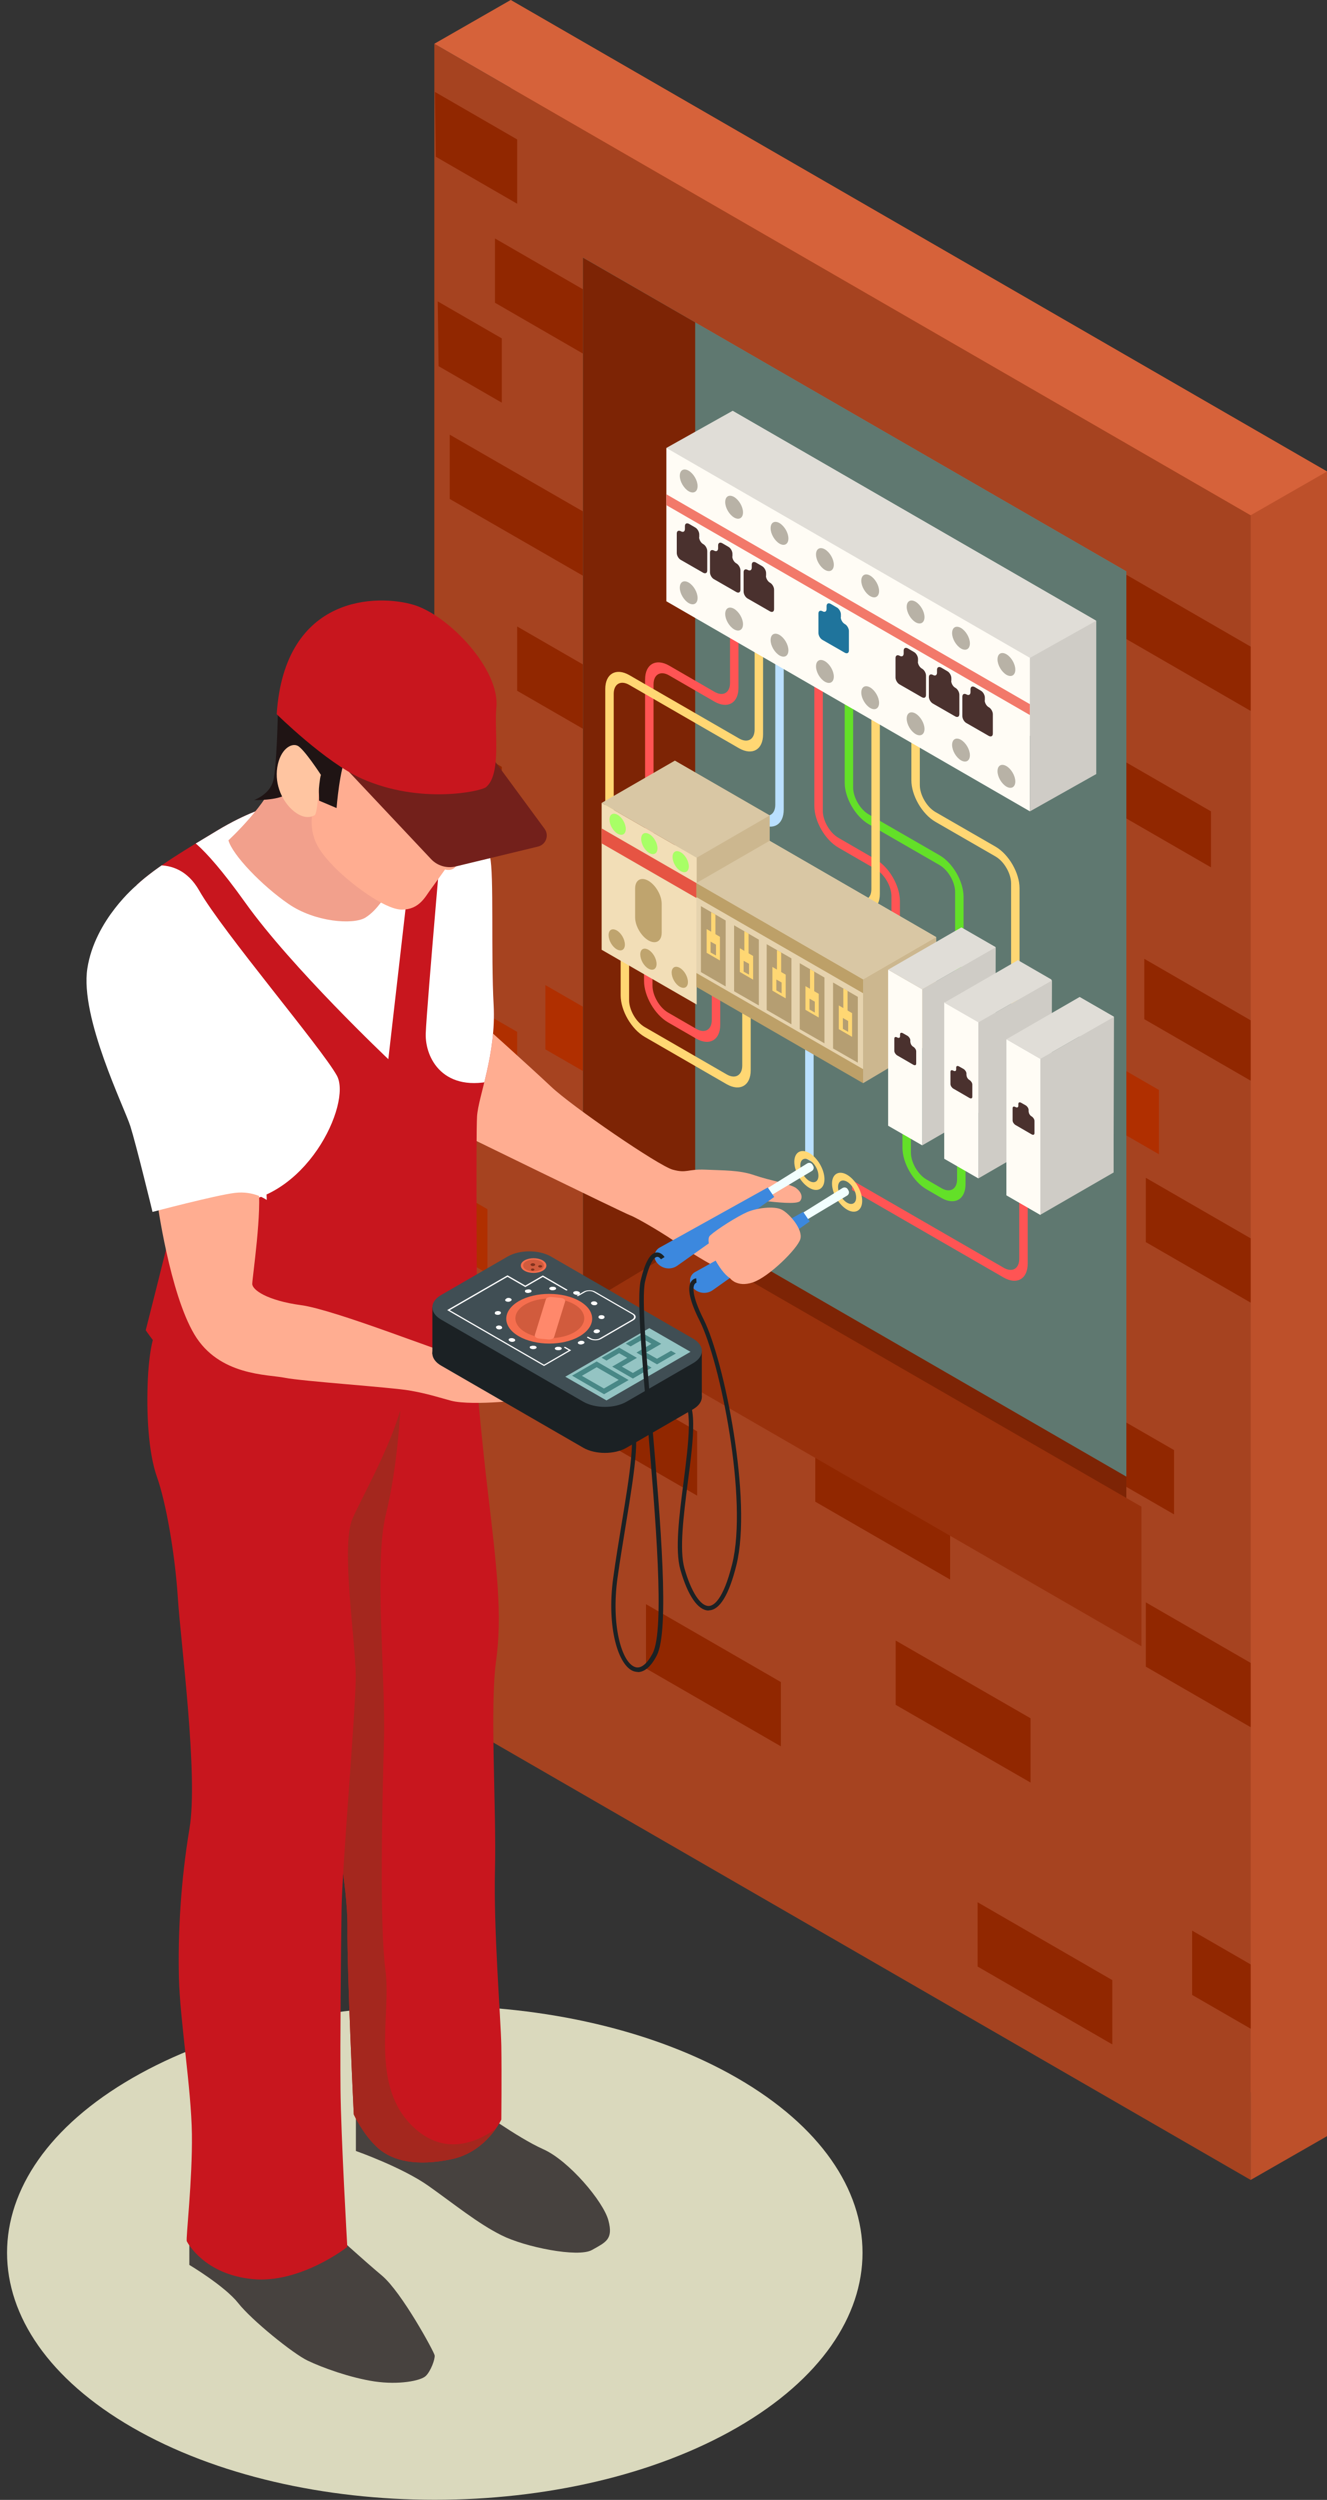 <?xml version="1.0" encoding="UTF-8"?><svg id="_レイヤー_2" xmlns="http://www.w3.org/2000/svg" xmlns:xlink="http://www.w3.org/1999/xlink" viewBox="0 0 87.96 165.64"><rect x="0" y="0" width="87.96" height="165.64" fill="#333333" stroke="none"/><defs><style>.cls-1{fill:#a64320;}.cls-2{fill:#f2deb7;}.cls-3{fill:#a4271e;}.cls-4{fill:#63e028;}.cls-5{fill:#ff886b;}.cls-6{fill:#47423f;}.cls-7{fill:#912700;}.cls-8{clip-path:url(#clippath-4);}.cls-9{fill:#99310c;}.cls-10{fill:#ffad91;}.cls-11{fill:#1f1414;}.cls-12{fill:#778c86;}.cls-13{fill:#488786;}.cls-14{fill:#ccb78f;}.cls-15{fill:#c8161e;}.cls-16{fill:#fffcf5;}.cls-17{fill:#bda068;}.cls-18{fill:#fff;}.cls-19{fill:#bae0ff;}.cls-20{fill:#404e54;}.cls-21{fill:#ff5454;}.cls-22{fill:#bfa46e;}.cls-23{fill:none;}.cls-24{fill:#d6623a;}.cls-25{fill:#f2ffff;}.cls-26{fill:#e65443;}.cls-27{fill:#d9c7a4;}.cls-28{fill:#73201b;}.cls-29{clip-path:url(#clippath-1);}.cls-30{fill:#b8b2a6;}.cls-31{fill:#b02f00;}.cls-32{fill:#d15b3d;}.cls-33{fill:#a8ff66;}.cls-34{fill:#f2796a;}.cls-35{fill:#1f749c;}.cls-36{fill:#f2a08c;}.cls-37{clip-path:url(#clippath-3);}.cls-38{fill:#1b2124;}.cls-39{fill:#3c88de;}.cls-40{fill:#bd502a;}.cls-41{fill:#dad9bd;}.cls-42{fill:#f56e4e;}.cls-43{fill:#7d2405;}.cls-44{fill:#e6d3ae;}.cls-45{fill:#b59e72;}.cls-46{fill:#ffc5a1;}.cls-47{fill:#5f7870;}.cls-48{fill:#94c4c3;}.cls-49{fill:#ffd773;}.cls-50{fill:#e0ddd7;}.cls-51{fill:#80311c;}.cls-52{fill:#cfccc6;}.cls-53{fill:#4a312e;}</style><clipPath id="clippath-1"><polygon class="cls-23" points="30.2 109.53 82.9 144.44 82.9 34.14 28.79 2.9 30.2 109.53"/></clipPath><clipPath id="clippath-3"><path class="cls-23" d="M31.2,86.82s.49,6.56,1.12,11.87c.63,5.31.98,8.34.56,11.38-.42,3.04.03,9.77-.07,13.79-.1,4.01.38,9.77.42,11.69.03,1.92,0,4.89,0,4.89,0,0-.98,2.13-3.28,2.62-2.3.49-3.91.14-4.89-.73-.98-.87-1.61-2.23-1.61-2.23,0,0-.45-9.39-.42-12.36.03-2.97-.98-7.36-.98-8.24s-.7-10.54-.73-14c-.03-3.46-.24-14.1.52-15.88.77-1.78,7.4-4.05,9.35-2.79Z"/></clipPath><clipPath id="clippath-4"><path class="cls-15" d="M17.72,53.49s-1.33.34-3.32,1.54c-1.99,1.2-4.01,2.38-5.34,3.61,0,0,4.35,12.23,4.53,12.8.18.58-3.93,16.7-3.93,16.7,0,0,2.7,4.06,5.99,5.16,3.3,1.1,7.88.68,10.26-.24,2.38-.92,4.87-3.48,5.13-3.95s.58-1.57.58-1.57c0,0-.08-12.23,0-13.56.08-1.34,1.28-4.11,1.1-7.41-.18-3.3.03-8.72-.24-9.79-.26-1.07-.42-2.88-3.12-3.09-2.7-.21-10.05-.63-11.65-.21Z"/></clipPath></defs><g id="_文字"><polygon class="cls-40" points="33.85 110.3 87.96 141.54 87.96 31.24 33.85 0 33.85 110.3"/><polygon class="cls-1" points="28.79 113.2 82.9 144.44 82.9 34.14 28.79 2.9 28.79 113.2"/><g class="cls-29"><polygon class="cls-7" points="74.62 42.32 83.55 47.48 83.55 43.22 74.62 38.06 74.62 42.32"/><polygon class="cls-7" points="75.95 82.3 84.89 87.46 84.89 83.2 75.95 78.04 75.95 82.3"/><polygon class="cls-7" points="54.04 99.5 62.98 104.66 62.98 100.4 54.04 95.24 54.04 99.5"/><polygon class="cls-7" points="59.37 112.96 68.31 118.11 68.31 113.85 59.37 108.7 59.37 112.96"/><polygon class="cls-7" points="64.8 130.3 73.73 135.46 73.73 131.2 64.8 126.04 64.8 130.3"/><polygon class="cls-7" points="79.02 132.18 87.96 137.34 87.96 133.08 79.02 127.92 79.02 132.18"/><polygon class="cls-7" points="42.82 110.55 51.76 115.71 51.76 111.45 42.82 106.29 42.82 110.55"/><polygon class="cls-7" points="37.28 93.94 46.21 99.1 46.21 94.84 37.28 89.68 37.28 93.94"/><polygon class="cls-31" points="23.38 79.22 32.31 84.38 32.31 80.12 23.38 74.96 23.38 79.22"/><polygon class="cls-31" points="25.35 67.47 34.28 72.63 34.28 68.37 25.35 63.21 25.35 67.47"/><polygon class="cls-31" points="36.15 69.53 45.09 74.68 45.09 70.42 36.15 65.27 36.15 69.53"/><polygon class="cls-7" points="24.32 49.91 33.26 55.07 33.26 50.81 24.32 45.65 24.32 49.91"/><polygon class="cls-7" points="34.28 45.77 43.22 50.93 43.22 46.67 34.28 41.51 34.28 45.77"/><polygon class="cls-7" points="29.81 33.06 38.75 38.21 38.75 33.95 29.81 28.8 29.81 33.06"/><polygon class="cls-7" points="24.32 21.52 33.26 26.68 33.26 22.42 24.32 17.26 24.32 21.52"/><polygon class="cls-7" points="32.81 20.06 41.74 25.22 41.74 20.96 32.81 15.8 32.81 20.06"/><polygon class="cls-7" points="25.35 8.34 34.28 13.5 34.28 9.24 25.35 4.08 25.35 8.34"/><polygon class="cls-31" points="67.88 71.32 76.82 76.48 76.82 72.22 67.88 67.06 67.88 71.32"/><polygon class="cls-7" points="68.89 95.19 77.82 100.34 77.82 96.08 68.89 90.93 68.89 95.19"/><polygon class="cls-7" points="75.95 110.43 84.89 115.59 84.89 111.33 75.95 106.17 75.95 110.43"/><polygon class="cls-7" points="73.88 53.78 80.27 57.47 80.27 53.76 73.88 50.07 73.88 53.78"/><polygon class="cls-7" points="75.85 67.53 83.55 71.98 83.55 67.98 75.85 63.53 75.85 67.53"/></g><polygon class="cls-24" points="87.96 31.24 82.9 34.14 28.79 2.9 33.85 0 87.96 31.24"/><polygon class="cls-40" points="87.96 141.54 82.9 144.44 82.9 134.4 87.96 141.54"/><polygon class="cls-12" points="74.66 106.59 38.64 85.8 38.64 17.07 74.66 37.86 74.66 106.59"/><polygon class="cls-47" points="74.66 106.59 38.64 85.8 38.64 17.07 74.66 37.86 74.66 106.59"/><polygon class="cls-43" points="46.08 81.33 46.08 21.36 38.64 17.07 38.64 85.8 74.66 106.59 74.66 97.84 46.08 81.33"/><path class="cls-21" d="M43.32,56.61l-.56-.32v-11.27c0-1.01.71-1.42,1.59-.92l3.01,1.74c.57.33,1.03.06,1.03-.59v-3.71l.56.32v3.71c0,1.01-.71,1.42-1.59.92l-3.01-1.74c-.57-.33-1.03-.06-1.03.59v11.27Z"/><path class="cls-49" d="M40.68,55.84l-.56-.32v-9.87c0-1.01.71-1.42,1.59-.92l7.28,4.2c.57.33,1.03.06,1.03-.59v-5.86s.56.32.56.32v5.86c0,1.01-.71,1.42-1.59.92l-7.28-4.2c-.57-.33-1.03-.06-1.03.59v9.87Z"/><path class="cls-19" d="M47.74,60.78l-.56-.32v-6.55c0-1.01.71-1.42,1.59-.92l1.59.92c.57.33,1.03.06,1.03-.59v-10.05s.56.32.56.32v10.05c0,1.01-.71,1.42-1.59.92l-1.59-.92c-.57-.33-1.03-.06-1.03.59v6.55Z"/><path class="cls-21" d="M59.65,67.23l-.56-.32v-7.53c0-.65-.46-1.45-1.03-1.78l-2.49-1.44c-.88-.51-1.59-1.74-1.59-2.75v-8.83s.56.32.56.32v8.83c0,.65.46,1.45,1.03,1.78l2.49,1.44c.88.51,1.59,1.74,1.59,2.75v7.53Z"/><path class="cls-4" d="M63.87,68.74l-.56-.32v-9.32c0-.65-.46-1.45-1.03-1.78l-4.7-2.71c-.88-.51-1.59-1.74-1.59-2.75v-6.6s.56.32.56.32v6.6c0,.65.46,1.45,1.03,1.78l4.7,2.71c.88.51,1.59,1.74,1.59,2.75v9.32Z"/><path class="cls-49" d="M49.9,61.13l-.56-.32v-3.74c0-1.01.71-1.42,1.59-.92l5.8,3.35c.57.33,1.03.06,1.03-.59v-11.67s.56.32.56.32v11.67c0,1.01-.71,1.42-1.59.92l-5.8-3.35c-.57-.33-1.03-.06-1.03.59v3.74Z"/><path class="cls-49" d="M67.58,70.34l-.56-.32v-11.49c0-.65-.46-1.45-1.03-1.78l-3.99-2.3c-.88-.51-1.59-1.74-1.59-2.75v-3.22s.56.32.56.32v3.22c0,.65.46,1.45,1.03,1.78l3.99,2.3c.88.51,1.59,1.74,1.59,2.75v11.49Z"/><path class="cls-49" d="M48.17,71.84l-5.44-3.14c-.88-.51-1.59-1.74-1.59-2.75v-2.9s.56.32.56.32v2.9c0,.65.46,1.45,1.03,1.78l5.44,3.14c.57.33,1.03.06,1.03-.59v-4.69s.56.32.56.32v4.69c0,1.01-.71,1.42-1.59.92Z"/><path class="cls-21" d="M46.15,68.82l-1.87-1.08c-.88-.51-1.59-1.74-1.59-2.75v-.98l.56.32v.98c0,.65.46,1.45,1.03,1.78l1.87,1.08c.57.33,1.03.06,1.03-.59v-2.76l.56.32v2.76c0,1.01-.71,1.42-1.59.92Z"/><path class="cls-4" d="M62.41,79.38l-1-.58c-.88-.51-1.59-1.74-1.59-2.75v-1.61s.56.32.56.32v1.61c0,.65.46,1.45,1.03,1.78l1,.58c.57.33,1.03.06,1.03-.59v-1.61l.56.32v1.61c0,1.01-.71,1.42-1.59.92Z"/><path class="cls-21" d="M66.53,84.65l-10.05-5.8v-.65l10.05,5.8c.57.33,1.03.06,1.03-.59v-4.51l.56.32v4.51c0,1.01-.71,1.42-1.59.92Z"/><polygon class="cls-19" points="53.93 77.05 53.37 76.73 53.37 68.05 53.93 68.37 53.93 77.05"/><path class="cls-49" d="M53.65,78.71c-.55-.32-1-1.1-1-1.73s.45-.9,1-.58c.55.32,1,1.1,1,1.73s-.45.9-1,.58ZM53.65,76.86c-.33-.19-.6-.04-.6.35s.27.85.6,1.04c.33.19.6.04.6-.35s-.27-.85-.6-1.04Z"/><path class="cls-49" d="M56.15,80.15c-.55-.32-1-1.1-1-1.73s.45-.9,1-.58c.55.32,1,1.1,1,1.73s-.45.9-1,.58ZM56.15,78.3c-.33-.19-.6-.04-.6.35s.27.85.6,1.04.6.04.6-.35-.27-.85-.6-1.04Z"/><polygon class="cls-14" points="51.02 63.76 44.73 60.13 44.73 50.4 51.02 54.03 51.02 63.76"/><polygon class="cls-44" points="62.05 68.9 51.01 62.52 51.01 55.71 62.05 62.09 62.05 68.9"/><polygon class="cls-50" points="65.97 73.09 63.72 71.79 63.72 61.45 65.97 62.75 65.97 73.09"/><polygon class="cls-50" points="69.69 75.23 67.44 73.93 67.44 63.6 69.69 64.9 69.69 75.23"/><polygon class="cls-50" points="73.81 77.7 71.56 76.4 71.56 66.06 73.81 67.36 73.81 77.7"/><polygon class="cls-50" points="72.66 51.29 48.56 37.38 48.56 27.22 72.66 41.13 72.66 51.29"/><polygon class="cls-50" points="44.17 29.68 48.56 27.22 72.66 41.13 48.66 32.93 44.17 29.68"/><polygon class="cls-16" points="68.27 53.76 44.17 39.84 44.17 29.68 68.27 43.59 68.27 53.76"/><path class="cls-30" d="M46.24,32.21c0,.37-.26.53-.59.34-.32-.19-.59-.64-.59-1.02s.26-.53.59-.34c.32.19.59.64.59,1.02Z"/><path class="cls-30" d="M49.25,33.95c0,.37-.26.53-.59.34-.32-.19-.59-.64-.59-1.02s.26-.53.59-.34c.32.19.59.64.59,1.02Z"/><path class="cls-30" d="M52.26,35.68c0,.37-.26.53-.59.34-.32-.19-.59-.64-.59-1.02s.26-.53.59-.34c.32.19.59.64.59,1.02Z"/><path class="cls-30" d="M55.27,37.42c0,.37-.26.53-.59.34-.32-.19-.59-.64-.59-1.02s.26-.53.59-.34c.32.19.59.64.59,1.02Z"/><path class="cls-30" d="M58.27,39.16c0,.37-.26.53-.59.34-.32-.19-.59-.64-.59-1.02,0-.37.26-.53.59-.34.32.19.59.64.59,1.02Z"/><path class="cls-30" d="M61.28,40.89c0,.37-.26.53-.59.34-.32-.19-.59-.64-.59-1.02s.26-.53.59-.34c.32.19.59.64.59,1.02Z"/><path class="cls-30" d="M64.29,42.63c0,.37-.26.53-.59.34-.32-.19-.59-.64-.59-1.02s.26-.53.59-.34c.32.19.59.64.59,1.02Z"/><path class="cls-30" d="M67.3,44.37c0,.37-.26.53-.59.34-.32-.19-.59-.64-.59-1.02s.26-.53.59-.34c.32.19.59.64.59,1.02Z"/><path class="cls-30" d="M46.24,39.62c0,.37-.26.53-.59.34-.32-.19-.59-.64-.59-1.02s.26-.53.59-.34c.32.19.59.64.59,1.02Z"/><path class="cls-30" d="M49.25,41.36c0,.37-.26.53-.59.34-.32-.19-.59-.64-.59-1.02s.26-.53.59-.34c.32.19.59.64.59,1.02Z"/><path class="cls-30" d="M52.26,43.09c0,.37-.26.53-.59.34-.32-.19-.59-.64-.59-1.02s.26-.53.59-.34c.32.19.59.64.59,1.02Z"/><path class="cls-30" d="M55.27,44.83c0,.37-.26.53-.59.34s-.59-.64-.59-1.02.26-.53.59-.34c.32.19.59.64.59,1.02Z"/><path class="cls-30" d="M58.27,46.57c0,.37-.26.53-.59.34-.32-.19-.59-.64-.59-1.02s.26-.53.59-.34c.32.19.59.64.59,1.02Z"/><path class="cls-30" d="M61.28,48.3c0,.37-.26.53-.59.34-.32-.19-.59-.64-.59-1.02s.26-.53.59-.34c.32.19.59.64.59,1.02Z"/><path class="cls-30" d="M64.29,50.04c0,.37-.26.53-.59.34-.32-.19-.59-.64-.59-1.02s.26-.53.59-.34c.32.19.59.64.59,1.02Z"/><path class="cls-30" d="M67.3,51.78c0,.37-.26.53-.59.34-.32-.19-.59-.64-.59-1.02s.26-.53.59-.34c.32.19.59.64.59,1.02Z"/><polygon class="cls-34" points="68.27 47.38 44.17 33.47 44.17 32.75 68.27 46.66 68.27 47.38"/><path class="cls-53" d="M46.35,35.6v-.19c0-.17-.12-.38-.27-.46l-.41-.24c-.15-.08-.27-.02-.27.15v.19c0,.17-.12.24-.27.15h0c-.15-.08-.27-.02-.27.15v1.29c0,.17.12.38.27.46l1.48.85c.15.08.27.02.27-.15v-1.29c0-.17-.12-.38-.27-.46h0c-.15-.08-.27-.29-.27-.46Z"/><path class="cls-53" d="M48.55,36.88v-.19c0-.17-.12-.38-.27-.46l-.41-.24c-.15-.08-.27-.02-.27.15v.19c0,.17-.12.24-.27.15h0c-.15-.08-.27-.02-.27.15v1.29c0,.17.12.38.27.46l1.48.85c.15.08.27.02.27-.15v-1.29c0-.17-.12-.38-.27-.46h0c-.15-.08-.27-.29-.27-.46Z"/><path class="cls-53" d="M50.78,38.16v-.19c0-.17-.12-.38-.27-.46l-.41-.24c-.15-.08-.27-.02-.27.15v.19c0,.17-.12.24-.27.15h0c-.15-.08-.27-.02-.27.15v1.29c0,.17.12.38.27.46l1.48.85c.15.08.27.02.27-.15v-1.29c0-.17-.12-.38-.27-.46h0c-.15-.08-.27-.29-.27-.46Z"/><path class="cls-53" d="M60.85,43.85v-.19c0-.17-.12-.38-.27-.46l-.41-.24c-.15-.08-.27-.02-.27.15v.19c0,.17-.12.24-.27.15h0c-.15-.08-.27-.02-.27.15v1.29c0,.17.12.38.27.46l1.48.85c.15.08.27.02.27-.15v-1.29c0-.17-.12-.38-.27-.46h0c-.15-.08-.27-.29-.27-.46Z"/><path class="cls-53" d="M63.06,45.12v-.19c0-.17-.12-.38-.27-.46l-.41-.24c-.15-.08-.27-.02-.27.15v.19c0,.17-.12.24-.27.15h0c-.15-.08-.27-.02-.27.15v1.29c0,.17.12.38.27.46l1.48.85c.15.08.27.02.27-.15v-1.29c0-.17-.12-.38-.27-.46h0c-.15-.08-.27-.29-.27-.46Z"/><path class="cls-53" d="M65.28,46.41v-.19c0-.17-.12-.38-.27-.46l-.41-.24c-.15-.08-.27-.02-.27.15v.19c0,.17-.12.24-.27.15h0c-.15-.08-.27-.02-.27.15v1.29c0,.17.12.38.27.46l1.48.85c.15.08.27.02.27-.15v-1.29c0-.17-.12-.38-.27-.46h0c-.15-.08-.27-.29-.27-.46Z"/><path class="cls-35" d="M55.74,40.9v-.19c0-.17-.12-.38-.27-.46l-.41-.24c-.15-.08-.27-.02-.27.15v.19c0,.17-.12.24-.27.15h0c-.15-.08-.27-.02-.27.15v1.29c0,.17.12.38.27.46l1.48.85c.15.08.27.02.27-.15v-1.29c0-.17-.12-.38-.27-.46h0c-.15-.08-.27-.29-.27-.46Z"/><polygon class="cls-27" points="39.88 53.2 44.73 50.4 51.02 54.03 46.18 56.83 39.88 53.2"/><polygon class="cls-2" points="46.18 66.56 39.88 62.93 39.88 53.2 46.18 56.83 46.18 66.56"/><polygon class="cls-26" points="46.16 59.5 39.88 55.88 39.88 54.89 46.16 58.51 46.16 59.5"/><path class="cls-22" d="M42.98,62.31h0c-.48-.28-.88-.96-.88-1.52v-1.92c0-.56.39-.79.88-.51h0c.48.28.88.96.88,1.52v1.92c0,.56-.39.79-.88.51Z"/><path class="cls-22" d="M41.42,62.59c0,.34-.24.48-.54.31s-.54-.59-.54-.94.24-.48.54-.31c.3.17.54.59.54.94Z"/><path class="cls-22" d="M43.52,63.87c0,.34-.24.48-.54.31-.3-.17-.54-.59-.54-.94s.24-.48.54-.31c.3.17.54.59.54.94Z"/><path class="cls-22" d="M45.6,65.07c0,.34-.24.48-.54.31-.3-.17-.54-.59-.54-.94,0-.34.24-.48.54-.31.3.17.54.59.54.94Z"/><path class="cls-33" d="M41.48,54.93c0,.34-.24.48-.54.31-.3-.17-.54-.59-.54-.94s.24-.48.54-.31c.3.17.54.59.54.94Z"/><path class="cls-33" d="M43.58,56.21c0,.34-.24.48-.54.31-.3-.17-.54-.59-.54-.94s.24-.48.54-.31c.3.17.54.59.54.94Z"/><path class="cls-33" d="M45.66,57.41c0,.34-.24.48-.54.31-.3-.17-.54-.59-.54-.94s.24-.48.54-.31c.3.17.54.59.54.94Z"/><polygon class="cls-44" points="57.21 71.7 46.16 65.32 46.16 58.51 57.21 64.89 57.21 71.7"/><polygon class="cls-17" points="57.21 65.81 46.16 59.44 46.16 58.51 57.21 64.89 57.21 65.81"/><polygon class="cls-17" points="57.21 71.77 46.16 65.39 46.16 64.47 57.21 70.84 57.21 71.77"/><polygon class="cls-45" points="48.1 65.36 46.46 64.41 46.46 60.04 48.1 60.99 48.1 65.36"/><path class="cls-49" d="M46.84,61.56v1.57l.88.51v-1.57l-.88-.51ZM47.46,63.31l-.36-.2v-.72s.36.2.36.2v.72Z"/><polygon class="cls-49" points="47.42 62.42 47.14 62.25 47.14 60.44 47.42 60.6 47.42 62.42"/><polygon class="cls-45" points="50.3 66.62 48.66 65.68 48.66 61.31 50.3 62.26 50.3 66.62"/><path class="cls-49" d="M49.04,62.83v1.57l.88.51v-1.57l-.88-.51ZM49.65,64.58l-.36-.2v-.72l.36.2v.72Z"/><polygon class="cls-49" points="49.62 63.68 49.34 63.52 49.34 61.7 49.62 61.86 49.62 63.68"/><polygon class="cls-45" points="52.46 67.87 50.82 66.92 50.82 62.56 52.46 63.5 52.46 67.87"/><path class="cls-49" d="M51.2,64.07v1.57l.88.51v-1.57l-.88-.51ZM51.81,65.82l-.35-.2v-.72l.35.2v.72Z"/><polygon class="cls-49" points="51.78 64.93 51.5 64.77 51.5 62.95 51.78 63.11 51.78 64.93"/><polygon class="cls-45" points="56.86 70.41 55.22 69.47 55.22 65.1 56.86 66.05 56.86 70.41"/><path class="cls-49" d="M55.6,66.62v1.57s.88.51.88.51v-1.57l-.88-.51ZM56.22,68.37l-.35-.2v-.72l.35.2v.72Z"/><polygon class="cls-49" points="56.18 67.47 55.9 67.31 55.9 65.49 56.18 65.65 56.18 67.47"/><polygon class="cls-45" points="54.65 69.13 53.01 68.19 53.01 63.82 54.65 64.77 54.65 69.13"/><path class="cls-49" d="M53.39,65.34v1.57l.88.51v-1.57l-.88-.51ZM54.01,67.09l-.35-.2v-.72l.35.2v.72Z"/><polygon class="cls-49" points="53.97 66.19 53.69 66.03 53.69 64.21 53.97 64.38 53.97 66.19"/><polygon class="cls-14" points="57.21 71.77 62.05 68.9 62.05 62.09 57.21 64.89 57.21 71.77"/><polygon class="cls-52" points="61.13 65.55 61.13 75.89 65.97 73.09 66 62.76 61.13 65.55"/><polygon class="cls-16" points="61.13 75.89 58.87 74.59 58.87 64.25 61.13 65.55 61.13 75.89"/><path class="cls-53" d="M60.34,69.05v-.12c0-.11-.09-.24-.19-.3l-.3-.17c-.11-.06-.19-.03-.19.08v.12c0,.11-.09.14-.19.08h0c-.11-.06-.19-.03-.19.08v.81c0,.11.09.24.19.3l1.07.62c.11.06.19.03.19-.08v-.81c0-.11-.09-.24-.19-.3h0c-.11-.06-.19-.2-.19-.3Z"/><polygon class="cls-16" points="64.85 78.04 62.59 76.73 62.59 66.4 64.85 67.7 64.85 78.04"/><path class="cls-53" d="M64.06,71.2v-.12c0-.11-.09-.24-.19-.3l-.3-.17c-.11-.06-.19-.03-.19.08v.12c0,.11-.09.14-.19.08h0c-.11-.06-.19-.03-.19.08v.81c0,.11.09.24.19.3l1.07.62c.11.06.19.03.19-.08v-.81c0-.11-.09-.24-.19-.3h0c-.11-.06-.19-.2-.19-.3Z"/><polygon class="cls-16" points="68.96 80.5 66.71 79.2 66.71 68.86 68.96 70.16 68.96 80.5"/><path class="cls-53" d="M68.18,73.66v-.12c0-.11-.09-.24-.19-.3l-.3-.17c-.11-.06-.19-.03-.19.08v.12c0,.11-.09.14-.19.08h0c-.11-.06-.19-.03-.19.08v.81c0,.11.09.24.19.3l1.07.62c.11.06.19.03.19-.08v-.81c0-.11-.09-.24-.19-.3h0c-.11-.06-.19-.2-.19-.3Z"/><polygon class="cls-52" points="68.27 43.59 72.66 41.13 72.66 51.29 68.27 53.76 68.27 43.59"/><polygon class="cls-27" points="46.16 58.51 51.01 55.71 62.05 62.09 57.21 64.89 46.16 58.51"/><polygon class="cls-50" points="58.87 64.25 63.72 61.45 66 62.76 61.13 65.55 58.87 64.25"/><polygon class="cls-52" points="64.85 67.74 64.85 78.08 69.69 75.28 69.73 64.96 64.85 67.74"/><polygon class="cls-16" points="64.85 78.08 62.59 76.78 62.59 66.44 64.85 67.74 64.85 78.08"/><path class="cls-53" d="M64.06,71.25v-.12c0-.11-.09-.24-.19-.3l-.3-.17c-.11-.06-.19-.03-.19.08v.12c0,.11-.09.14-.19.08h0c-.11-.06-.19-.03-.19.08v.81c0,.11.09.24.19.3l1.07.62c.11.06.19.03.19-.08v-.81c0-.11-.09-.24-.19-.3h0c-.11-.06-.19-.2-.19-.3Z"/><polygon class="cls-50" points="62.59 66.44 67.44 63.64 69.73 64.96 64.85 67.74 62.59 66.44"/><polygon class="cls-52" points="68.96 70.16 68.96 80.49 73.81 77.69 73.84 67.37 68.96 70.16"/><polygon class="cls-16" points="68.96 80.49 66.71 79.19 66.71 68.86 68.96 70.16 68.96 80.49"/><path class="cls-53" d="M68.18,73.66v-.12c0-.11-.09-.24-.19-.3l-.3-.17c-.11-.06-.19-.03-.19.08v.12c0,.11-.09.14-.19.08h0c-.11-.06-.19-.03-.19.08v.81c0,.11.09.24.19.3l1.07.62c.11.06.19.03.19-.08v-.81c0-.11-.09-.24-.19-.3h0c-.11-.06-.19-.2-.19-.3Z"/><polygon class="cls-50" points="66.71 68.86 71.56 66.06 73.84 67.37 68.96 70.16 66.71 68.86"/><polygon class="cls-9" points="37.64 87.13 45.49 82.42 75.66 99.83 75.66 109.08 37.64 87.13"/><path class="cls-41" d="M48.87,137.69c11.07,6.39,11.07,16.76,0,23.15-11.07,6.39-29.03,6.39-40.1,0-11.07-6.39-11.07-16.76,0-23.15,11.07-6.39,29.03-6.39,40.1,0Z"/><path class="cls-10" d="M48.23,84.55c.07.06.26.21.51.41.03-.03.06-.07.09-.1l-.03-.03c1-.9,1.92-1.79,3.02-2.58.24-.17.5-.31.78-.42-.68-.33-1.14-.62-1.47-.81-.52-.3-1.36-.77-1.34-1.24s.34-.26.96-.2c.62.07,2.08.24,2.28,0,.2-.24.1-.59-.26-.86s-1.75-.5-2.76-.85c-1.01-.35-2.04-.31-3.25-.37-1.2-.05-1.23.26-2.17,0-.94-.26-6.68-4.19-8.06-5.5-1.39-1.31-4.71-4.29-4.71-4.29-2.96.5-2.15,6.96-2.15,6.96,0,0,11.61,5.67,12.09,5.85.48.17,2.57,1.42,3.12,1.85.55.43,2.42,1.54,2.66,1.61.24.08.42.32.71.57Z"/><path class="cls-6" d="M23.59,140.01v2.51s3.07,1.08,4.82,2.32c1.75,1.24,3.26,2.48,4.82,3.26,1.56.79,5.09,1.5,6.01.98.92-.52,1.42-.7,1.09-1.95-.33-1.26-2.63-3.98-4.33-4.73-1.69-.75-4.56-2.84-4.56-2.84,0,0-7.57-.68-7.85.45Z"/><path class="cls-15" d="M31.2,86.82s.49,6.56,1.12,11.87c.63,5.31.98,8.34.56,11.38-.42,3.04.03,9.77-.07,13.79-.1,4.01.38,9.77.42,11.69.03,1.92,0,4.89,0,4.89,0,0-.98,2.13-3.28,2.62-2.3.49-3.91.14-4.89-.73-.98-.87-1.61-2.23-1.61-2.23,0,0-.45-9.39-.42-12.36.03-2.97-.98-7.36-.98-8.24s-.7-10.54-.73-14c-.03-3.46-.24-14.1.52-15.88.77-1.78,7.4-4.05,9.35-2.79Z"/><path class="cls-6" d="M12.55,148.6v1.47s2.35,1.4,3.24,2.53c.89,1.13,3.62,3.34,4.6,3.81s2.83,1.14,4.43,1.38c1.61.24,3.07-.04,3.4-.36.33-.31.63-1.13.59-1.37s-2.18-4.18-3.49-5.28c-1.31-1.1-3.28-2.9-3.28-2.9l-6.26-.09-3.24.8Z"/><g class="cls-37"><path class="cls-3" d="M26.53,93.49s-.17,3.67-.96,6.89c-.79,3.22,0,10.76-.12,15-.12,4.23-.3,12.13.1,15.17.4,3.04-1.09,7.7,1.91,10.44,2.99,2.75,6.14-.57,6.14-.57,0,0,1.26,5.02-3.96,5.57-5.22.54-17.39-1.18-17.78-16.03-.39-14.85,4.82-33.11,5.82-34.22,1-1.11,8.86-2.24,8.86-2.24Z"/></g><path class="cls-15" d="M10.24,88.44s-.33.72-.44,2.93c-.1,2.22.02,4.85.61,6.51.59,1.66,1.19,5.06,1.38,8.01.19,2.95,1.36,11.75.77,15.27-.59,3.53-.77,7.02-.7,9.88.07,2.86.82,7.33.86,10.37.04,3.04-.41,6.95-.34,7.09.07.14,1.19,2.2,4.36,2.51,3.18.31,6.28-2.13,6.28-2.13,0,0-.42-7.3-.45-10.47-.03-3.18.03-8.97.07-11.83.03-2.86.94-13.19.94-15.5s-1.01-8.66-.21-10.47c.8-1.82,3.42-6.25,3.56-9.32.14-3.07-13.54-5.51-16.7-2.84Z"/><path class="cls-15" d="M17.72,53.49s-1.33.34-3.32,1.54c-1.99,1.2-4.01,2.38-5.34,3.61,0,0,4.35,12.23,4.53,12.8.18.58-3.93,16.7-3.93,16.7,0,0,2.7,4.06,5.99,5.16,3.3,1.1,7.88.68,10.26-.24,2.38-.92,4.87-3.48,5.13-3.95s.58-1.57.58-1.57c0,0-.08-12.23,0-13.56.08-1.34,1.28-4.11,1.1-7.41-.18-3.3.03-8.72-.24-9.79-.26-1.07-.42-2.88-3.12-3.09-2.7-.21-10.05-.63-11.65-.21Z"/><g class="cls-8"><path class="cls-18" d="M8.89,57.69s2.77-1.39,4.31,1.31c1.53,2.7,8.12,10.44,9.13,12.27,1.01,1.83-2.08,8.47-7.23,8.44-5.15-.03-13.81-5.59-14.85-8.49-1.04-2.9.93-13.55,8.64-13.54Z"/><path class="cls-18" d="M29.56,52.2s-1.29,14.65-1.34,16.28c-.05,1.63,1.17,4.01,4.69,3.07,3.52-.94,6-14.4,6-18.23s-3.95-5.52-9.35-1.12Z"/><path class="cls-18" d="M12.23,55.41s.94.07,4.03,4.4c3.09,4.33,9.48,10.37,9.48,10.37l2.02-17.62s-4.57-1.91-5.98-1.76c-1.41.15-7.58,1.46-9.55,4.6Z"/></g><path class="cls-36" d="M15.15,55.67s2.65-2.44,3.19-4.29c.54-1.85.54-2.57.54-2.57,0,0,2.62,1.59,3.8,4.15,1.19,2.57,2.95,6.27,2.95,6.27,0,0-.61,1.08-1.41,1.57-.8.49-3.35.3-5.1-.91-1.75-1.2-3.73-3.26-3.98-4.22Z"/><path class="cls-10" d="M18.88,48.81s-.37-2.29.31-3.94c.68-1.66,1.88-3.61,4.9-4.05,3.02-.44,5.11,1.24,5.9,2.53.79,1.29,1.99,3.07,2.09,4.68.1,1.61-.26,4.08-.45,4.71-.19.63-1.19,2.3-1.22,2.95-.03.65.14,1.12-.12,1.61s-.79.31-.79.31c0,0-.61.86-.96,1.33-.35.47-.75,1.34-1.92,1.33-1.17-.02-3.47-1.8-4.47-2.83-.99-1.03-1.59-1.85-1.48-3.33s-1.76-4.97-1.8-5.29Z"/><path class="cls-11" d="M18.42,47.15s-.07,3.68-.31,4.59c-.24.91-1.27,1.27-1.27,1.27,0,0,1.53.05,2.2-.4.67-.44,1.6-1.09,1.86-1.06.27.02.25,1.5.25,1.5l1.16.49s.2-2.64.69-3.54c.49-.9-2.65-3.12-4.59-2.86Z"/><path class="cls-46" d="M21.27,51.34s-1.13-1.74-1.55-1.93c-.42-.2-1.15.24-1.34,1.43-.19,1.19.37,2.3,1.06,2.88.7.58,1.19.42,1.41.3.23-.12.26-2.2.42-2.67Z"/><path class="cls-10" d="M10.42,79.61s.82,6.04,2.46,8.8c1.64,2.76,4.87,2.65,6,2.88s7.03.63,8.25.84c1.22.21,2.06.49,2.77.68.72.19,2.15.16,3.14.09.99-.07,4-.26,5.03-.47,1.03-.21,6.75-1.29,6.75-1.29,0,0-.23-.75-.82-.79-.59-.03-2.72.31-2.72.31,0,0,2.77-.71,3.26-.96s.56-.49.56-.49c0,0-.26-.55-.85-.55s-1.27.52-1.68.65c-.41.12-2.4.51-2.69.51s-.53-.04-.53-.04c0,0,1.2-.41,1.66-.6.46-.19,2.01-.73,2.05-.77.04-.03.13-.38.02-.58-.11-.21-.27-.3-1-.07s-1.81.51-2.32.71c-.51.19-1.89.51-1.89.51,0,0-.19.02-.23-.13-.03-.15,2.73-1.54,2.81-1.74.08-.2-.25-.65-.9-.46-.65.19-2.64,1.3-3.12,1.43s-2.29.08-3.43.25c-1.13.17-1.61.16-2.13.55-.52.39-.62.75-.93.81-.31.06-7.69-2.9-9.97-3.21-2.28-.31-3.25-1.02-3.25-1.41s.68-4.92.39-6.6c-.29-1.68-5.47-.36-6.73,1.17Z"/><path class="cls-18" d="M9.06,58.65s-2.77,2.28-3.27,5.52c-.5,3.25,2.46,9.21,2.85,10.45.39,1.23,1.47,5.68,1.47,5.68,0,0,4.16-1.1,5.45-1.26,1.28-.16,2.12.47,2.12.47,0,0-.05-3.09-.71-5.47-.65-2.38-2.38-8.64-3.38-11.41-.99-2.77-2.04-4.58-4.53-3.98Z"/><path class="cls-28" d="M23.14,51.15l5.43,5.77c.42.45,1.05.63,1.64.49l5.46-1.32c.52-.13.74-.74.43-1.17l-3.81-5.18-9.15,1.42Z"/><path class="cls-15" d="M18.34,47.32s3.24,3.2,5.64,4.27c3.86,1.72,7.87.85,8.23.57,1.05-.85.54-3.81.69-5.26.27-2.52-3.13-6.11-5.47-6.82-2.34-.71-8.56-.74-9.09,7.24Z"/><path class="cls-25" d="M50.55,79.54l3.26-1.95c.12-.07.16-.22.09-.34l-.04-.07c-.07-.13-.23-.17-.36-.09l-3.22,2.01c-.17.11-.16.36.03.45h0c.08.03.16.03.24-.01Z"/><path class="cls-39" d="M51.32,79.31l-6.42,4.55c-.45.32-1.07.21-1.39-.24h0c-.23-.32-.13-.77.22-.96l7.16-3.98.43.63Z"/><path class="cls-25" d="M52.89,81.17l3.26-1.95c.12-.07.16-.22.09-.34l-.04-.07c-.07-.13-.23-.17-.36-.09l-3.22,2.01c-.17.11-.16.36.03.45h0c.08.03.16.03.24-.01Z"/><path class="cls-39" d="M53.67,80.93l-6.42,4.55c-.45.32-1.07.21-1.39-.24h0c-.23-.32-.13-.77.22-.96l7.16-3.98.43.63Z"/><path class="cls-10" d="M48.38,84.68s.45.65,1.52.29c1.07-.36,2.96-2.23,3.15-2.87.19-.65-.75-1.72-1.25-1.96-.5-.24-1.62-.11-2.27.17-.65.28-2.01,1.14-2.46,1.55-.45.41.65,2.45,1.31,2.82Z"/><polygon class="cls-38" points="28.66 86.62 28.66 89.72 30.96 90.41 36.07 90.41 31.39 86.03 28.66 86.62"/><polygon class="cls-38" points="46.52 89.54 46.52 92.56 44.8 92.41 43.96 90.72 46.52 89.54"/><path class="cls-38" d="M45.93,91.74l-9.42-5.44c-.79-.45-2.06-.45-2.85,0l-4.41,2.55c-.79.45-.79,1.19,0,1.64l9.42,5.44c.79.45,2.06.45,2.85,0l4.41-2.55c.79-.45.79-1.19,0-1.64Z"/><path class="cls-20" d="M29.25,85.8l4.41-2.55c.79-.45,2.06-.45,2.85,0l9.42,5.44c.79.45.79,1.19,0,1.64l-4.41,2.55c-.79.45-2.06.45-2.85,0l-9.42-5.44c-.79-.45-.79-1.19,0-1.64Z"/><polygon class="cls-48" points="37.47 91.22 43.04 88 45.77 89.57 40.2 92.79 37.47 91.22"/><path class="cls-13" d="M41.67,91.44l-2.12-1.23-1.63.94,2.12,1.23,1.63-.94ZM38.57,91.16l.98-.57,1.46.84-.98.57-1.46-.84Z"/><polygon class="cls-13" points="41.48 89.03 42.64 88.36 43.83 89.04 42.83 89.62 43.55 90.03 44.48 89.5 44.8 89.68 43.55 90.4 42.19 89.62 43.18 89.04 42.64 88.73 41.8 89.21 41.48 89.03"/><polygon class="cls-13" points="39.88 89.96 41.04 89.29 42.22 89.97 41.22 90.55 41.95 90.97 42.87 90.43 43.19 90.62 41.95 91.34 40.58 90.55 41.58 89.97 41.04 89.66 40.2 90.15 39.88 89.96"/><path class="cls-42" d="M34.39,88.54c-1.11-.64-1.11-1.68,0-2.33,1.11-.64,2.92-.64,4.03,0,1.11.64,1.11,1.68,0,2.33s-2.92.64-4.03,0Z"/><path class="cls-32" d="M34.83,88.28c-.89-.51-.89-1.35,0-1.86.89-.51,2.34-.51,3.23,0,.89.51.89,1.35,0,1.86-.89.51-2.34.51-3.23,0Z"/><path class="cls-5" d="M36.57,85.94l.61.06c.18.02.31.12.28.23l-.73,2.36c-.03.11-.21.18-.39.16l-.61-.06c-.18-.02-.31-.12-.28-.23l.73-2.36c.03-.11.21-.18.39-.16Z"/><path class="cls-18" d="M38.26,85.83l.43-.25c.21-.12.55-.12.76,0l2.53,1.46c.21.12.21.32,0,.44l-2.14,1.24c-.21.12-.55.12-.76,0l-.16-.09s-.02-.03,0-.05c.02-.01.06-.01.08,0l.16.09c.17.1.44.1.6,0l2.14-1.24c.17-.1.17-.25,0-.35l-2.53-1.46c-.17-.1-.44-.1-.6,0l-.43.25s-.06.01-.08,0c-.02-.01-.02-.03,0-.05Z"/><path class="cls-18" d="M29.65,86.8l3.99-2.3,1.18.68,1.16-.67,1.62.94s.02.03,0,.05c-.02.01-.06.01-.08,0l-1.54-.89-1.16.67-1.18-.68-3.83,2.21,6.25,3.61,1.64-.95-.3-.17s-.02-.03,0-.05c.02-.01.06-.01.08,0l.38.22-1.8,1.04-6.41-3.7Z"/><path class="cls-18" d="M33.57,86.03c.07-.04.19-.05.27,0,.08.04.1.11.03.16-.01,0-.02.02-.03.02-.07.05-.19.06-.28.02-.09-.04-.1-.11-.03-.16.01,0,.02-.02.04-.03,0,0,0,0,.01,0ZM34.84,85.47s.04-.02.06-.02c.02,0,.04,0,.06-.01.1-.02.22,0,.26.06.04.06,0,.13-.1.15-.02,0-.03,0-.05.01-.1.03-.22,0-.26-.06-.03-.04-.02-.1.04-.13ZM32.86,86.9s.11-.04.18-.03c.11.01.18.07.16.13,0,.01,0,.02-.01.03-.02.06-.12.1-.23.09-.11-.01-.18-.07-.16-.13,0-.01,0-.02.01-.03,0-.02.03-.04.05-.06ZM36.47,85.29s.09-.04.15-.03c.02,0,.04,0,.06,0,.11,0,.19.06.18.12,0,.06-.1.11-.21.11-.02,0-.04,0-.05,0-.11,0-.19-.06-.19-.12,0-.03.02-.06.06-.07ZM32.93,87.86s.05-.02.08-.03c.11-.02.22.02.25.08,0,0,.01.02.02.03.03.06-.03.12-.13.14-.1.02-.22-.01-.25-.08,0-.01-.01-.02-.02-.03-.02-.04,0-.08.05-.11ZM38.06,85.58c.06-.04.16-.04.24-.02.02,0,.03.01.05.02.09.03.12.1.06.16s-.18.07-.27.04c-.02,0-.03-.01-.05-.02-.09-.03-.12-.1-.07-.16,0,0,.02-.02.03-.02ZM33.77,88.69s0,0,0,0c.08-.04.2-.04.28,0,.01,0,.02.01.04.02h0c.08.05.08.12,0,.17-.08.04-.2.04-.28,0h0s-.03-.02-.04-.03c-.08-.04-.07-.12,0-.16ZM39.23,86.26s.02-.01.04-.02c.09-.03.22-.02.27.04.01,0,.02.02.03.03.06.05.02.12-.07.16-.09.03-.22.01-.27-.04,0,0-.02-.02-.03-.03-.05-.05-.03-.1.03-.14ZM35.18,89.2c.05-.03.13-.04.2-.03.02,0,.03,0,.05,0,.1.02.16.08.13.14-.03.06-.14.09-.25.08-.02,0-.04,0-.06-.01-.1-.02-.16-.08-.13-.14,0-.02.03-.03.05-.05ZM39.73,87.17s.08-.03.13-.03c.11,0,.2.04.21.11,0,.01,0,.02,0,.03,0,.06-.08.12-.19.12s-.2-.05-.21-.11c0-.01,0-.02,0-.03,0-.03.02-.07.06-.09ZM36.84,89.27s.07-.03.11-.03c.02,0,.04,0,.05,0,.11-.01.21.03.23.09.02.06-.05.12-.16.13-.02,0-.04,0-.06,0-.11.01-.21-.03-.23-.09-.01-.04.01-.07.06-.1ZM39.43,88.11c.06-.03.14-.04.22-.02.1.03.14.09.1.15,0,.01-.02.02-.03.03-.05.06-.16.08-.26.06-.1-.03-.14-.1-.1-.15,0,0,.02-.02.02-.03.01-.01.02-.02.04-.03ZM38.36,88.89s.01,0,.02-.01c.01,0,.03-.01.04-.02.09-.04.21-.03.28.02.07.05.05.12-.03.16-.02,0-.03.01-.05.02-.09.04-.21.03-.28-.02-.06-.05-.05-.11.02-.15Z"/><path class="cls-42" d="M34.77,84.2c-.33-.19-.33-.5,0-.69.33-.19.87-.19,1.2,0s.33.5,0,.69-.87.19-1.2,0Z"/><path class="cls-32" d="M34.88,84.13c-.27-.15-.27-.41,0-.56.27-.15.7-.15.97,0,.27.15.27.41,0,.56-.27.15-.7.15-.97,0Z"/><path class="cls-51" d="M35.71,83.96c-.05-.03-.05-.08,0-.11.05-.03.14-.03.19,0,.05.03.05.08,0,.11-.05.03-.14.03-.19,0Z"/><path class="cls-51" d="M35.21,83.86c-.06-.04-.06-.09,0-.13.06-.04.16-.04.22,0,.06.04.06.09,0,.13-.06.04-.16.04-.22,0Z"/><path class="cls-51" d="M35.22,84.17s-.05-.07,0-.1c.05-.03.12-.03.17,0,.05.03.05.07,0,.1-.05.03-.12.03-.17,0Z"/><path class="cls-38" d="M46.97,106.71c-.7,0-1.38-.98-1.87-2.7-.37-1.29-.08-3.59.21-5.81.33-2.6.68-5.3-.23-5.51l.07-.28c1.15.27.83,2.84.44,5.82-.28,2.19-.57,4.46-.22,5.69.44,1.54,1.05,2.49,1.6,2.49h0c.32,0,.96-.37,1.56-2.77,1.06-4.25-.79-13.4-2.14-16.1-.65-1.28-.85-2.15-.6-2.59.13-.23.34-.25.36-.25l.02.29v-.14s0,.14,0,.14c0,0-.08.01-.14.12-.09.16-.2.7.61,2.31,1.37,2.73,3.24,11.99,2.17,16.29-.49,1.97-1.11,2.98-1.83,2.99h-.01Z"/><path class="cls-38" d="M42.27,110.78c-.09,0-.17-.02-.25-.04-1.03-.33-1.83-2.9-1.37-6.21.16-1.17.36-2.37.55-3.54.51-3.09,1.04-6.28.39-6.69l.15-.24c.77.49.4,2.97-.26,6.98-.19,1.17-.39,2.37-.55,3.53-.43,3.12.28,5.61,1.18,5.89.37.12.78-.21,1.15-.91.83-1.59.18-9.11-.33-15.16-.39-4.54-.73-8.45-.46-9.56.28-1.17.61-1.78,1.02-1.84.27-.04.47.17.56.3l-.24.15.12-.08-.12.08s-.12-.19-.27-.16c-.12.02-.45.22-.78,1.63-.25,1.06.1,5.14.47,9.47.55,6.4,1.17,13.66.3,15.32-.45.86-.9,1.09-1.25,1.09Z"/></g></svg>